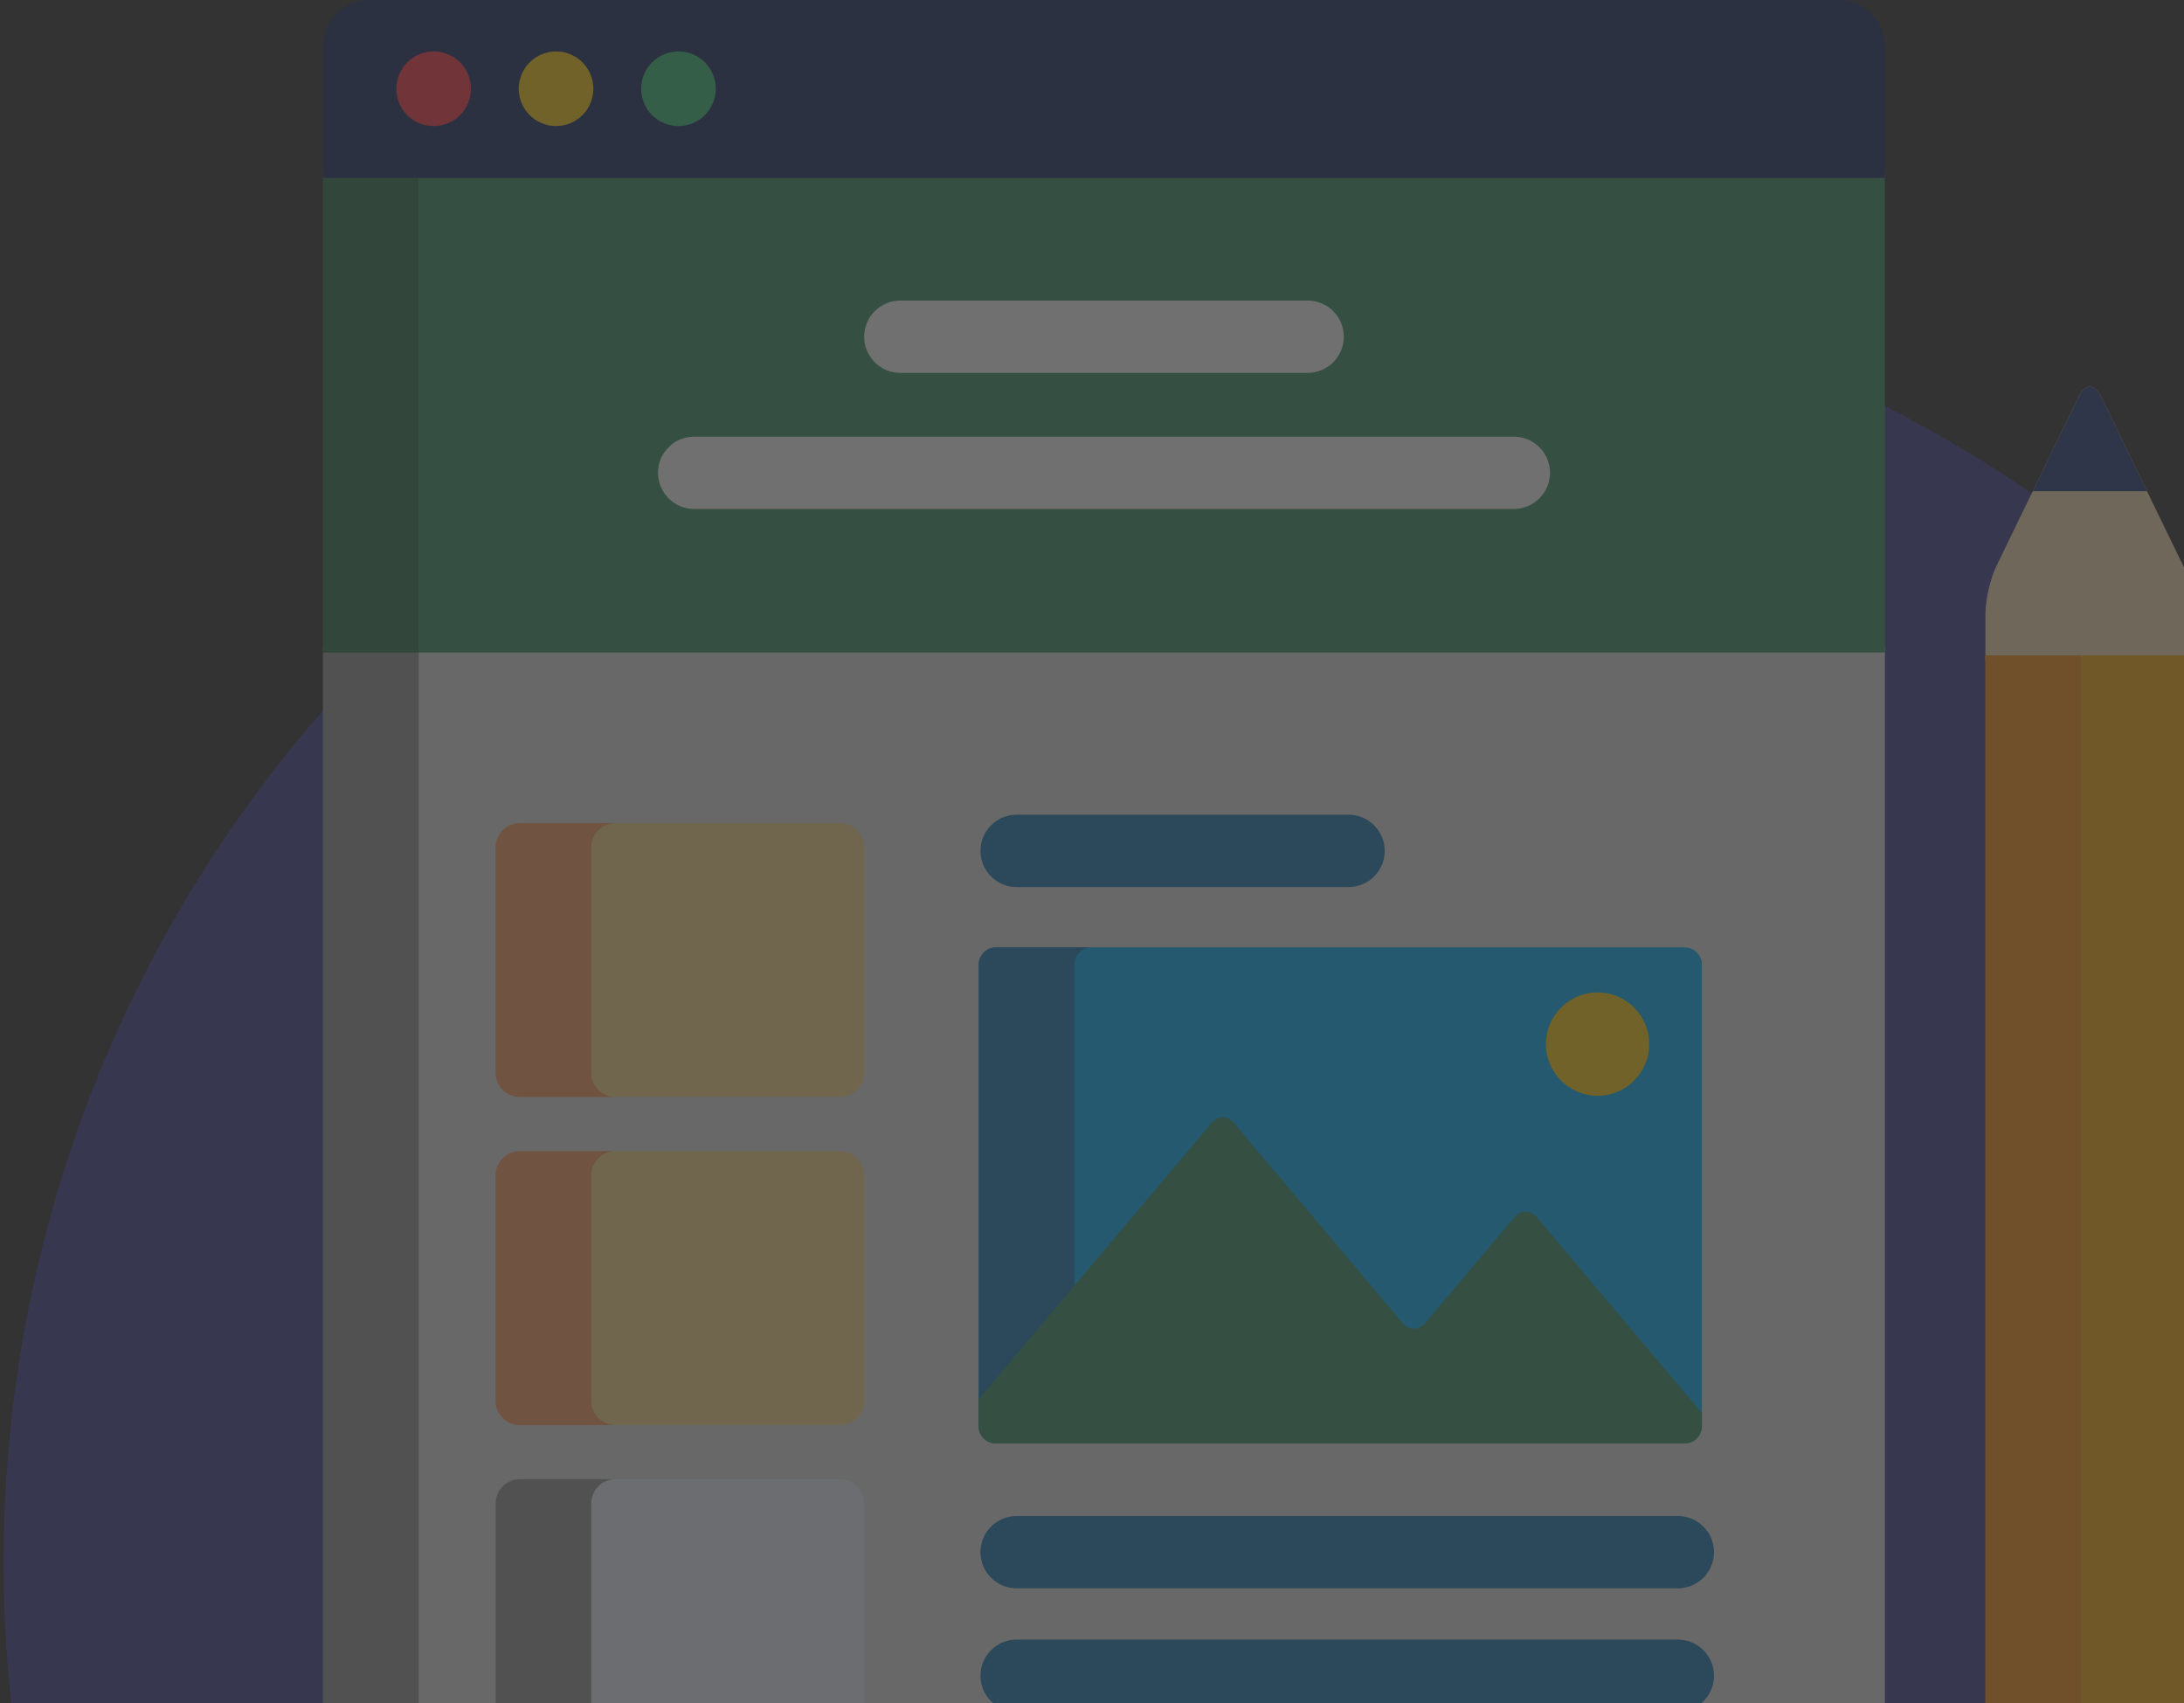 <svg width="177" height="138" viewBox="0 0 177 138" fill="none" xmlns="http://www.w3.org/2000/svg">
    <rect x="0" y="0" width="177" height="138" fill="#333333" stroke="none"/>
    <g opacity="0.3">
        <path d="M105.297 231.594C163.287 231.594 210.297 184.584 210.297 126.594C210.297 68.604 163.287 21.594 105.297 21.594C47.307 21.594 0.297 68.604 0.297 126.594C0.297 184.584 47.307 231.594 105.297 231.594Z" fill="#3F4393"/>
        <path d="M26.185 162.7C43.685 185.384 71.133 200 101.999 200C120.647 200 138.046 194.661 152.76 185.436V52.479H26.185V162.7Z" fill="#E3E3E3"/>
        <path d="M33.935 52.479H26.185V162.7C28.585 165.811 31.178 168.764 33.935 171.554V52.479Z" fill="#979797"/>
        <path d="M152.759 14.025H26.185V52.868H152.759V14.025Z" fill="#3A9267"/>
        <path d="M33.935 14.025H26.185V52.868H33.935V14.025Z" fill="#307251"/>
        <path d="M149.027 0H29.918C27.865 0 26.185 1.68 26.185 3.734V14.415H152.76V3.734C152.76 1.68 151.08 0 149.027 0Z" fill="#1A2B63"/>
        <path d="M137.929 115.559C137.929 116.326 137.301 116.955 136.534 116.955H80.712C79.945 116.955 79.317 116.326 79.317 115.559V78.159C79.317 77.391 79.945 76.763 80.712 76.763H136.534C137.301 76.763 137.929 77.391 137.929 78.159V115.559Z" fill="#00B2FF"/>
        <path d="M87.068 115.559V78.159C87.068 77.391 87.695 76.763 88.463 76.763H80.712C79.945 76.763 79.317 77.391 79.317 78.159V115.559C79.317 116.326 79.945 116.955 80.712 116.955H88.463C87.695 116.954 87.068 116.326 87.068 115.559Z" fill="#167BB4"/>
        <path d="M124.542 98.615C124.047 98.028 123.238 98.028 122.743 98.615L115.488 107.223C114.993 107.81 114.184 107.81 113.69 107.223L99.995 90.977C99.5 90.39 98.691 90.39 98.197 90.977L79.317 113.375V115.559C79.317 116.326 79.945 116.954 80.712 116.954H136.534C137.301 116.954 137.929 116.326 137.929 115.559V114.496L124.542 98.615Z" fill="#3A9267"/>
        <path d="M129.473 88.788C131.785 88.788 133.66 86.913 133.66 84.601C133.66 82.289 131.785 80.414 129.473 80.414C127.161 80.414 125.286 82.289 125.286 84.601C125.286 86.913 127.161 88.788 129.473 88.788Z" fill="#FFD00D"/>
        <path d="M135.979 128.697H82.391C80.773 128.697 79.461 127.385 79.461 125.767C79.461 124.149 80.773 122.838 82.391 122.838H135.98C137.598 122.838 138.909 124.149 138.909 125.767C138.909 127.385 137.597 128.697 135.979 128.697Z" fill="#167BB4"/>
        <path d="M135.979 138.711H82.391C80.773 138.711 79.461 137.399 79.461 135.781C79.461 134.163 80.773 132.852 82.391 132.852H135.98C137.598 132.852 138.909 134.163 138.909 135.781C138.909 137.399 137.597 138.711 135.979 138.711Z" fill="#167BB4"/>
        <path d="M109.292 71.876H82.391C80.773 71.876 79.461 70.564 79.461 68.946C79.461 67.328 80.773 66.016 82.391 66.016H109.292C110.91 66.016 112.222 67.328 112.222 68.946C112.222 70.564 110.91 71.876 109.292 71.876Z" fill="#167BB4"/>
        <path d="M40.169 121.807C40.169 120.732 41.048 119.854 42.122 119.854H68.083C69.158 119.854 70.037 120.732 70.037 121.807V140.09C70.037 141.164 69.158 142.043 68.083 142.043H42.122C41.048 142.043 40.169 141.164 40.169 140.09V121.807Z" fill="#EEF6FF"/>
        <path d="M40.169 95.23C40.169 94.155 41.048 93.276 42.122 93.276H68.083C69.158 93.276 70.037 94.155 70.037 95.23V113.513C70.037 114.587 69.158 115.466 68.083 115.466H42.122C41.048 115.466 40.169 114.587 40.169 113.513V95.23Z" fill="#FFDD8D"/>
        <path d="M40.169 68.651C40.169 67.577 41.048 66.698 42.122 66.698H68.083C69.158 66.698 70.037 67.577 70.037 68.651V86.935C70.037 88.009 69.158 88.888 68.083 88.888H42.122C41.048 88.888 40.169 88.009 40.169 86.935V68.651Z" fill="#FFDD8D"/>
        <path d="M47.92 140.09V121.807C47.92 120.732 48.799 119.854 49.873 119.854H42.122C41.048 119.854 40.169 120.732 40.169 121.807V140.09C40.169 141.164 41.048 142.043 42.122 142.043H49.873C48.799 142.043 47.92 141.164 47.92 140.09Z" fill="#979797"/>
        <path d="M47.92 113.513V95.23C47.92 94.155 48.799 93.276 49.873 93.276H42.122C41.048 93.276 40.169 94.155 40.169 95.23V113.513C40.169 114.587 41.048 115.466 42.122 115.466H49.873C48.799 115.466 47.92 114.587 47.92 113.513Z" fill="#FF9F60"/>
        <path d="M47.92 86.935V68.651C47.92 67.577 48.799 66.698 49.873 66.698H42.122C41.048 66.698 40.169 67.577 40.169 68.651V86.935C40.169 88.009 41.048 88.888 42.122 88.888H49.873C48.799 88.888 47.92 88.009 47.92 86.935Z" fill="#FF9F60"/>
        <path d="M122.689 41.24H56.255C54.637 41.24 53.326 39.928 53.326 38.31C53.326 36.693 54.637 35.381 56.255 35.381H122.689C124.307 35.381 125.619 36.693 125.619 38.31C125.619 39.928 124.307 41.24 122.689 41.24Z" fill="white"/>
        <path d="M105.978 30.213H72.964C71.346 30.213 70.035 28.901 70.035 27.283C70.035 25.665 71.346 24.354 72.964 24.354H105.978C107.596 24.354 108.908 25.665 108.908 27.283C108.908 28.901 107.596 30.213 105.978 30.213Z" fill="white"/>
        <path d="M35.147 10.215C34.348 10.215 33.57 9.892 33.005 9.332C32.444 8.767 32.122 7.989 32.122 7.19C32.122 6.395 32.444 5.617 33.005 5.053C33.57 4.488 34.348 4.166 35.147 4.166C35.941 4.166 36.723 4.488 37.284 5.053C37.849 5.617 38.171 6.395 38.171 7.19C38.171 7.989 37.849 8.767 37.284 9.332C36.723 9.892 35.941 10.215 35.147 10.215Z" fill="#FE3745"/>
        <path d="M45.064 10.216C44.27 10.216 43.487 9.892 42.926 9.328C42.362 8.767 42.039 7.989 42.039 7.191C42.039 6.396 42.362 5.618 42.926 5.053C43.491 4.489 44.269 4.166 45.064 4.166C45.862 4.166 46.641 4.489 47.206 5.053C47.766 5.618 48.089 6.396 48.089 7.191C48.089 7.985 47.766 8.767 47.206 9.328C46.641 9.892 45.862 10.216 45.064 10.216Z" fill="#FFD00D"/>
        <path d="M54.986 10.215C54.187 10.215 53.409 9.892 52.848 9.332C52.284 8.767 51.961 7.989 51.961 7.19C51.961 6.395 52.284 5.617 52.848 5.053C53.409 4.488 54.187 4.166 54.986 4.166C55.78 4.166 56.563 4.488 57.123 5.053C57.688 5.617 58.01 6.395 58.01 7.19C58.01 7.989 57.688 8.767 57.123 9.332C56.558 9.892 55.78 10.215 54.986 10.215Z" fill="#37C47A"/>
        <path d="M176.957 45.885L170.253 32.078C169.769 31.08 168.976 31.08 168.493 32.078L161.788 45.885C161.304 46.881 160.908 48.605 160.908 49.713V53.511H177.837V49.713C177.837 48.605 177.442 46.881 176.957 45.885Z" fill="#FFE2B8"/>
        <path d="M177.84 53.109H160.91V170.613H177.84V53.109Z" fill="#FFAF10"/>
        <path d="M168.661 53.109H160.91V170.613H168.661V53.109Z" fill="#FF9518"/>
        <path d="M168.493 32.077L164.741 39.803H174.005L170.253 32.077C169.769 31.08 168.977 31.08 168.493 32.077Z" fill="#293D7C"/>
    </g>
</svg>
